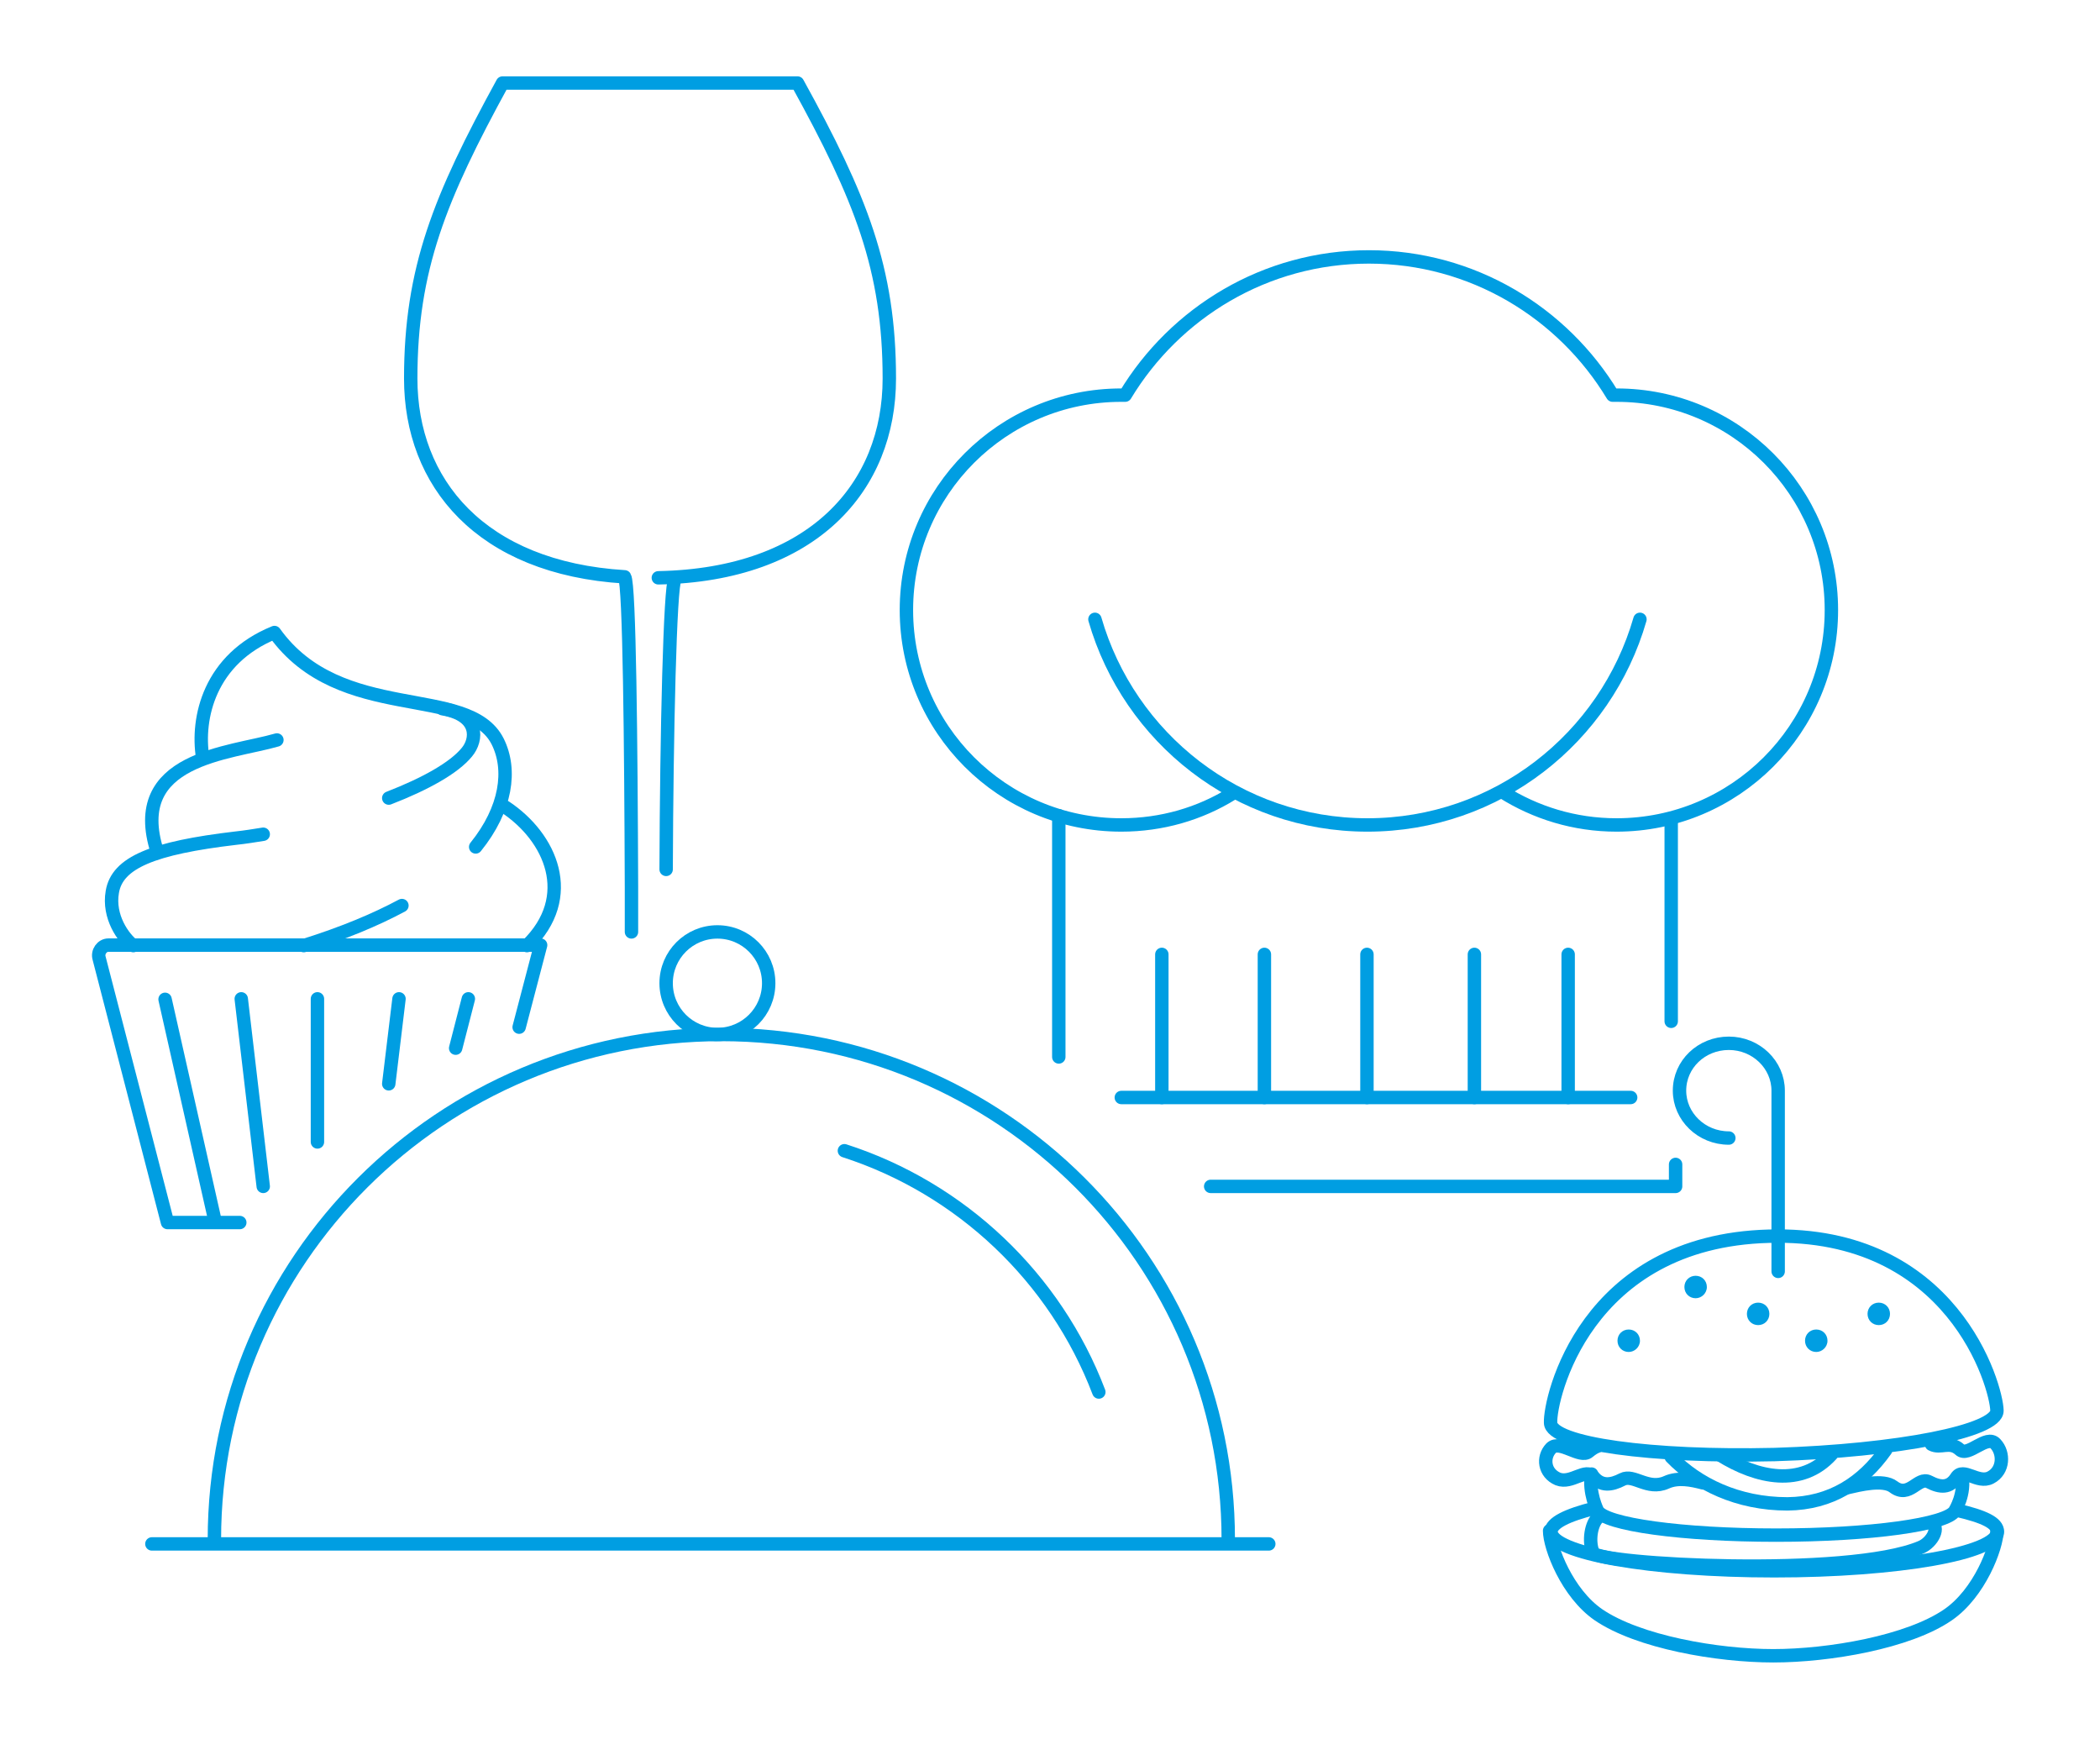 <?xml version="1.0" encoding="utf-8"?>
<!-- Generator: Adobe Illustrator 21.1.0, SVG Export Plug-In . SVG Version: 6.00 Build 0)  -->
<svg version="1.1" id="Layer_1" xmlns="http://www.w3.org/2000/svg" xmlns:xlink="http://www.w3.org/1999/xlink" x="0px" y="0px"
	 viewBox="0 0 430 356" style="enable-background:new 0 0 430 356;" xml:space="preserve">
<style type="text/css">
	.st0{fill:none;stroke:#009EE2;stroke-width:2.744;stroke-linecap:round;stroke-linejoin:round;}
	.st1{fill:#009EE2;}
</style>
<title>Services_Illu/AudioVisual Copy</title>
<desc>Created with Sketch.</desc>
<g id="Desktop">
	<g id="D---Services" transform="translate(-206, -1904)">
		<g id="_x30_2---Catering" transform="translate(0, 1103)">
			<g id="Services_x5F_Illu_x2F_Catering" transform="translate(135, 749)">
				<path id="Stroke-1" class="st0" d="M479.9,365.4c0,3.4-3.6,12.8-10,17.2c-8.1,5.6-24.4,8.4-35.8,8.4s-27.6-2.8-35.8-8.4
					c-6.4-4.4-10-13.8-10-17.2"/>
				<path id="Stroke-3" class="st0" d="M479.9,340.8c-0.1-5-9-36.8-46.7-35.7c-37.7,1-44.9,33.3-44.7,38.2
					c0.1,4.3,20.7,7.1,45.9,6.5C459.7,349,480,345,479.9,340.8z"/>
				<path id="Stroke-5" class="st0" d="M435.1,312.3v-37c0-5.3-4.5-9.7-10.1-9.7c-5.6,0-10.1,4.3-10.1,9.7c0,5.3,4.5,9.7,10.1,9.7"
					/>
				<path id="Fill-7" class="st1" d="M418.2,317.8c-1.3,0-2.3-1-2.3-2.3c0-1.3,1-2.3,2.3-2.3s2.3,1,2.3,2.3
					C420.5,316.8,419.4,317.8,418.2,317.8"/>
				<path id="Fill-9" class="st1" d="M442.9,328.8c-1.3,0-2.3-1-2.3-2.3c0-1.3,1-2.3,2.3-2.3c1.3,0,2.3,1,2.3,2.3
					C445.2,327.8,444.1,328.8,442.9,328.8"/>
				<path id="Fill-11" class="st1" d="M455.7,323.3c-1.3,0-2.3-1-2.3-2.3c0-1.3,1-2.3,2.3-2.3c1.3,0,2.3,1,2.3,2.3
					C458,322.3,457,323.3,455.7,323.3"/>
				<path id="Fill-13" class="st1" d="M431,323.3c-1.3,0-2.3-1-2.3-2.3c0-1.3,1-2.3,2.3-2.3c1.3,0,2.3,1,2.3,2.3
					C433.3,322.3,432.3,323.3,431,323.3"/>
				<path id="Fill-15" class="st1" d="M404.5,328.8c-1.3,0-2.3-1-2.3-2.3c0-1.3,1-2.3,2.3-2.3c1.3,0,2.3,1,2.3,2.3
					C406.8,327.8,405.7,328.8,404.5,328.8"/>
				<path id="Stroke-17" class="st0" d="M423.2,349.9c7.7,4.8,16.7,6.6,22.8-0.1"/>
				<path id="Stroke-19" class="st0" d="M457.1,348.9c-4.7,6.6-11.1,10.9-20.1,11c-10.2,0-18.5-4.1-23.8-9.6"/>
				<polyline id="Stroke-21" class="st0" points="318.9,294.9 414.1,294.9 414.1,290.4 				"/>
				<path id="Stroke-23" class="st0" d="M404.9,276.7H300.6"/>
				<path id="Stroke-25" class="st0" d="M350.9,276.7v-29.3"/>
				<path id="Stroke-27" class="st0" d="M372.9,276.7v-29.3"/>
				<path id="Stroke-29" class="st0" d="M392.1,276.7v-29.3"/>
				<path id="Stroke-31" class="st0" d="M308.9,276.7v-29.3"/>
				<path id="Stroke-33" class="st0" d="M329.9,276.7v-29.3"/>
				<path id="Stroke-35" class="st0" d="M287.8,268.4V219"/>
				<path id="Stroke-37" class="st0" d="M413.2,219.9v41.2"/>
				<path id="Stroke-39" class="st0" d="M378.6,214.1c6.8,4.3,14.8,6.8,23.4,6.8c24.3,0,44-19.7,44-44s-19.7-44-44-44
					c-0.3,0-0.5,0-0.8,0c-10.2-16.9-28.7-28.3-49.9-28.3s-39.7,11.4-49.9,28.3c-0.3,0-0.5,0-0.8,0c-24.3,0-44,19.7-44,44
					s19.7,44,44,44c8.3,0,16.1-2.3,22.7-6.4"/>
				<path id="Stroke-41" class="st0" d="M406.8,178.8c-7,24.3-29.3,42.1-55.8,42.1c-26.5,0-48.8-17.8-55.8-42.1"/>
				<path id="Stroke-43" class="st0" d="M102.1,368.1h228.7"/>
				<path id="Stroke-45" class="st0" d="M114.9,367.2c0-57.1,46.5-103.4,103.8-103.4c57.3,0,103.8,46.3,103.8,103.4"/>
				<path id="Stroke-47" class="st0" d="M228.4,253.3c0,5.8-4.7,10.5-10.5,10.5c-5.8,0-10.5-4.7-10.5-10.5c0-5.8,4.7-10.5,10.5-10.5
					C223.7,242.8,228.4,247.5,228.4,253.3z"/>
				<path id="Stroke-49" class="st0" d="M243.9,287.6c23.9,7.7,43.2,26,52.1,49.4"/>
				<path id="Stroke-51" class="st0" d="M178.9,245.6c10.3-10,4.9-22.2-4.5-28.4"/>
				<path id="Stroke-53" class="st0" d="M168.4,225.4c6.3-7.8,7.4-15.8,4.5-21.6c-6-11.9-32.2-3.4-45.7-22.3
					c-13.3,5.4-16,17.5-14.7,25.6"/>
				<path id="Stroke-55" class="st0" d="M133.2,245.6c8-2.5,14.7-5.3,20.1-8.2"/>
				<path id="Stroke-57" class="st0" d="M127.7,203.5c-9.6,2.8-30.7,3.6-24.5,22.9"/>
				<path id="Stroke-59" class="st0" d="M150.6,215.4c7.5-2.9,13.4-6.2,16-9.4c2.1-2.5,2.7-7.6-5-8.9"/>
				<path id="Stroke-61" class="st0" d="M98.3,245.6c-2-1.5-5.2-5.9-4.3-11c1-6,8.3-9,25.3-11c1.9-0.2,3.7-0.5,5.6-0.8"/>
				<path id="Stroke-63" class="st0" d="M120.1,302.3h-14.8l-14-54.1c-0.4-1.3,0.6-2.7,1.9-2.7h88.5l-4.4,16.8"/>
				<path id="Stroke-65" class="st0" d="M136,285.8v-29.3"/>
				<path id="Stroke-67" class="st0" d="M150.6,273.9l2.1-17.4"/>
				<path id="Stroke-69" class="st0" d="M124.9,294.9l-4.5-38.4"/>
				<path id="Stroke-71" class="st0" d="M114.9,301.4l-10.1-44.8"/>
				<path id="Stroke-73" class="st0" d="M164.3,266.6l2.6-10.1"/>
				<path id="Stroke-75" class="st0" d="M205.8,170.3c31.8-0.6,47.3-18.7,47.3-40.8c0-22.5-5.9-37.1-18.8-60.5h-60.4
					c-12.8,23.4-18.8,38-18.8,60.5c0,21.3,14.3,38.8,43.8,40.6c1,1.5,1.3,34.5,1.4,63.5c0,3.1,0,6.2,0,9.2"/>
				<path id="Stroke-77" class="st0" d="M209.2,170.5c-1,1.4-1.7,31.5-1.8,59.5"/>
				<path id="Stroke-79" class="st0" d="M471.7,361.2c5.6,1.3,8.3,2.6,8.3,4.4c0,4.4-20.5,8-45.7,8c-25.3,0-45.7-3.6-45.7-8
					c0-1.8,3.3-3.4,8.9-4.8"/>
				<path id="Stroke-81" class="st0" d="M472.7,354c0.8,3.8-1.4,7.3-1.4,7.3c-1.5,2.8-17.3,5-36.6,5c-19.3,0-35.1-2.2-36.6-5
					c0,0-1.9-3.8-1.2-7.5"/>
				<path id="Stroke-83" class="st0" d="M398.3,362.6c-1.5,1.3-2.1,4.9-1.1,7.3c1,2.4,52.2,5.2,67.1-1.1c2.4-1,4.1-4.3,2-5"/>
				<path id="Stroke-85" class="st0" d="M466.5,347.7c1.9,1,3.7-0.8,5.8,1.1c1.7,1.6,5.5-3.2,7.3-1.2c1.8,1.9,1.7,5.5-1,6.9
					c-2.6,1.4-5.6-2.2-7,0c-1.4,2.2-3.3,2.1-5.6,0.9c-2.3-1.2-4,3.5-7.3,1c-2.1-1.6-6.9-0.4-9.5,0.2"/>
				<path id="Stroke-87" class="st0" d="M398.1,348.1c-0.6,0.2-1.2,0.6-1.8,1.1c-1.7,1.5-5.9-2.5-7.7-0.7c-1.8,1.9-1.4,5.1,1.4,6.3
					c2.8,1.1,5.7-2.4,7.3-0.4c1.6,1.9,3.6,1.7,5.9,0.5c2.3-1.2,5.2,2.3,9,0.6c2.4-1.1,5.2-0.5,7.5,0.1"/>
			</g>
		</g>
	</g>
</g>
</svg>
